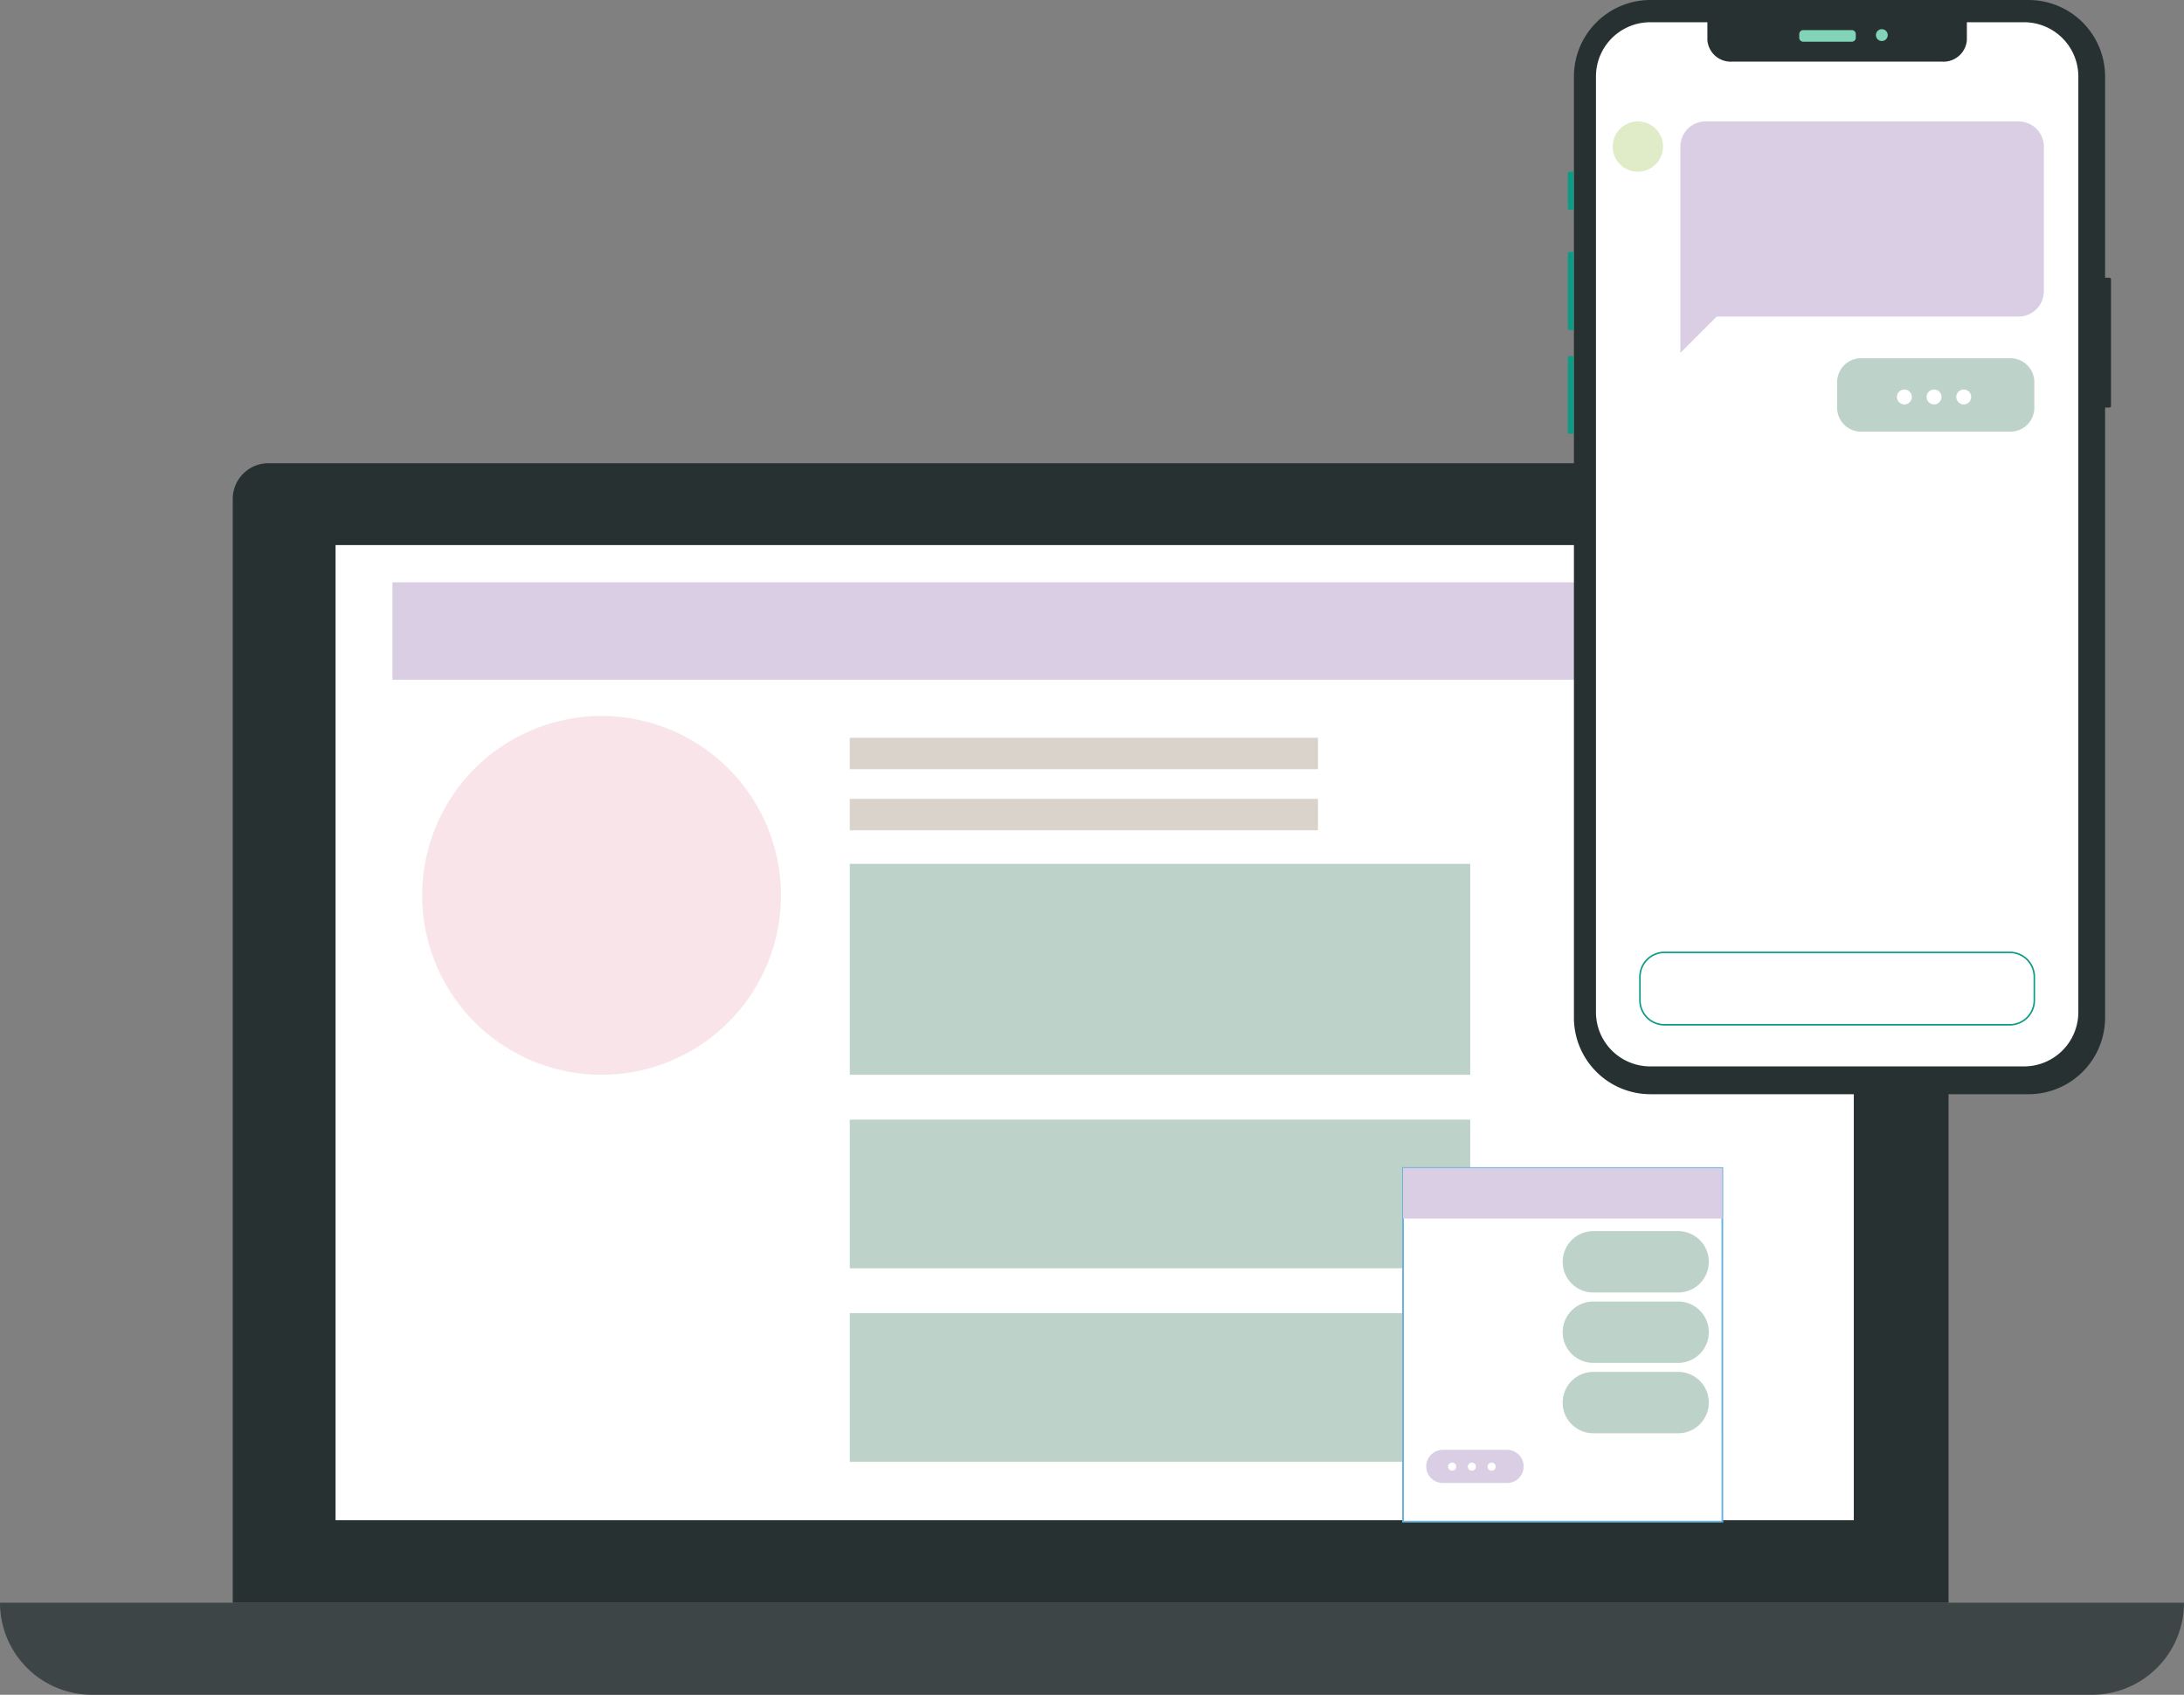 <?xml version="1.0" encoding="UTF-8"?>
<svg xmlns="http://www.w3.org/2000/svg" id="Group_4791" data-name="Group 4791" width="317.187" height="246.103" viewBox="0 0 317.187 246.103">
  <rect x="0" y="0" width="317.187" height="246.103" fill="#808080" stroke="none"/>
  <g id="Group_4763" data-name="Group 4763" transform="translate(33.801 67.268)">
    <path id="Path_435" data-name="Path 435" d="M145.767,96.8h-249.19V-63.494a5.183,5.183,0,0,1,5.183-5.183H140.587a5.182,5.182,0,0,1,5.18,5.183Z" transform="translate(103.423 68.677)" fill="#273131"></path>
  </g>
  <path id="Path_437" data-name="Path 437" d="M332.452-883.538h-220.5v-141.6h220.5Z" transform="translate(-63.219 1104.29)" fill="#fff"></path>
  <g id="Group_4765" data-name="Group 4765" transform="translate(0 232.74)">
    <path id="Path_438" data-name="Path 438" d="M0,0H317.187a13.363,13.363,0,0,1-13.365,13.363H13.363A13.363,13.363,0,0,1,0,0" transform="translate(0)" fill="#3d4547"></path>
  </g>
  <path id="Path_440" data-name="Path 440" d="M313.083-1008.74h-197.7v-14.151h197.7Z" transform="translate(-58.39 1107.453)" fill="#d9cee3"></path>
  <path id="Path_441" data-name="Path 441" d="M210.947-1008.965h-68v-4.556h68Z" transform="translate(-19.535 1120.659)" fill="#dad3cc"></path>
  <path id="Path_442" data-name="Path 442" d="M210.947-1005.286h-68v-4.554h68Z" transform="translate(-19.535 1125.848)" fill="#dad3cc"></path>
  <path id="Path_443" data-name="Path 443" d="M233.06-975.292H142.95v-30.634h90.11Z" transform="translate(-19.535 1131.365)" fill="#bdd2c8"></path>
  <path id="Path_444" data-name="Path 444" d="M233.06-968.922H142.95v-21.586h90.11Z" transform="translate(-19.535 1153.095)" fill="#bdd2c8"></path>
  <path id="Path_445" data-name="Path 445" d="M233.06-957.26H142.95v-21.586h90.11Z" transform="translate(-19.535 1169.532)" fill="#bdd2c8"></path>
  <g id="Group_4767" data-name="Group 4767" transform="translate(61.314 103.97)">
    <path id="Path_446" data-name="Path 446" d="M30.479,15.239A26.052,26.052,0,1,1,4.426-10.812,26.052,26.052,0,0,1,30.479,15.239" transform="translate(21.625 10.812)" fill="#f9e5e9"></path>
  </g>
  <path id="Path_448" data-name="Path 448" d="M222.675-987.593H176.3v51.357h46.379Z" transform="translate(27.464 1157.203)" fill="#fff" stroke="#66b2dd" stroke-width="0.247"></path>
  <path id="Path_449" data-name="Path 449" d="M222.675-987.593H176.3v7.337h46.379Z" transform="translate(27.464 1157.203)" fill="#d9cee3"></path>
  <g id="Group_4769" data-name="Group 4769" transform="translate(226.951 178.781)">
    <path id="Path_450" data-name="Path 450" d="M9.81,5.212H-2.5A4.456,4.456,0,0,1-6.96.757,4.456,4.456,0,0,1-2.5-3.7H9.81a4.455,4.455,0,1,1,0,8.91" transform="translate(6.96 3.698)" fill="#bdd2c8"></path>
  </g>
  <g id="Group_4770" data-name="Group 4770" transform="translate(226.951 189)">
    <path id="Path_451" data-name="Path 451" d="M9.81,5.212H-2.5A4.456,4.456,0,0,1-6.96.757,4.456,4.456,0,0,1-2.5-3.7H9.81a4.455,4.455,0,1,1,0,8.91" transform="translate(6.96 3.698)" fill="#bdd2c8"></path>
  </g>
  <g id="Group_4771" data-name="Group 4771" transform="translate(226.951 199.219)">
    <path id="Path_452" data-name="Path 452" d="M9.81,5.212H-2.5A4.456,4.456,0,0,1-6.96.757,4.456,4.456,0,0,1-2.5-3.7H9.81a4.455,4.455,0,1,1,0,8.91" transform="translate(6.96 3.698)" fill="#bdd2c8"></path>
  </g>
  <g id="Group_4772" data-name="Group 4772" transform="translate(207.135 210.536)">
    <path id="Path_453" data-name="Path 453" d="M6.868,2.817H-2.466A2.408,2.408,0,0,1-4.873.41,2.408,2.408,0,0,1-2.466-2H6.868a2.408,2.408,0,0,1,0,4.816" transform="translate(4.873 1.999)" fill="#d9cee3"></path>
  </g>
  <g id="Group_4773" data-name="Group 4773" transform="translate(213.178 212.386)">
    <path id="Path_454" data-name="Path 454" d="M.689.345A.591.591,0,0,1,.1.936.59.59,0,0,1,.1-.245a.591.591,0,0,1,.59.59" transform="translate(0.489 0.245)" fill="#fff"></path>
  </g>
  <g id="Group_4774" data-name="Group 4774" transform="translate(216.045 212.386)">
    <path id="Path_455" data-name="Path 455" d="M.689.345A.591.591,0,0,1,.1.936.59.59,0,0,1,.1-.245a.591.591,0,0,1,.59.59" transform="translate(0.489 0.245)" fill="#fff"></path>
  </g>
  <g id="Group_4775" data-name="Group 4775" transform="translate(210.311 212.386)">
    <path id="Path_456" data-name="Path 456" d="M.689.345A.591.591,0,0,1,.1.936.59.59,0,0,1,.1-.245a.591.591,0,0,1,.59.59" transform="translate(0.489 0.245)" fill="#fff"></path>
  </g>
  <g id="Group_4776" data-name="Group 4776" transform="translate(228.584)">
    <path id="Path_457" data-name="Path 457" d="M45.488,23.591h-.619V-5.621A11.118,11.118,0,0,0,33.752-16.738H-21.154A11.118,11.118,0,0,0-32.274-5.621v136.66a11.118,11.118,0,0,0,11.12,11.117H33.752a11.118,11.118,0,0,0,11.117-11.117V42.447h.619a.242.242,0,0,0,.241-.241V23.832a.242.242,0,0,0-.241-.241" transform="translate(32.274 16.738)" fill="#273131"></path>
  </g>
  <g id="Group_4777" data-name="Group 4777" transform="translate(227.71 51.685)">
    <path id="Path_458" data-name="Path 458" d="M0,.141v10.85a.242.242,0,0,0,.241.241H.824V-.1H.241A.242.242,0,0,0,0,.141" transform="translate(0 0.1)" fill="#0a9c85"></path>
  </g>
  <g id="Group_4778" data-name="Group 4778" transform="translate(227.71 36.593)">
    <path id="Path_459" data-name="Path 459" d="M0,.141v10.85a.242.242,0,0,0,.241.241H.824V-.1H.241A.242.242,0,0,0,0,.141" transform="translate(0 0.1)" fill="#0a9c85"></path>
  </g>
  <g id="Group_4779" data-name="Group 4779" transform="translate(227.71 24.934)">
    <path id="Path_460" data-name="Path 460" d="M0,.141v5.05a.24.24,0,0,0,.241.239H.824V-.1H.241A.242.242,0,0,0,0,.141" transform="translate(0 0.1)" fill="#0a9c85"></path>
  </g>
  <g id="Group_4780" data-name="Group 4780" transform="translate(231.782 3.23)">
    <path id="Path_461" data-name="Path 461" d="M31.513,0V2.576A3.4,3.4,0,0,1,27.907,5.72H-2.568A3.4,3.4,0,0,1-6.175,2.576V0h-8.3a7.881,7.881,0,0,0-7.881,7.881V143.744a7.88,7.88,0,0,0,7.881,7.881H39.816a7.882,7.882,0,0,0,7.884-7.881V7.881A7.883,7.883,0,0,0,39.816,0h-8.3Z" transform="translate(22.359)" fill="#fff"></path>
  </g>
  <g id="Group_4781" data-name="Group 4781" transform="translate(272.448 4.24)">
    <path id="Path_462" data-name="Path 462" d="M1,.5a.857.857,0,0,1-.858.858.858.858,0,1,1,0-1.716A.857.857,0,0,1,1,.5" transform="translate(0.712 0.356)" fill="#81d4b8"></path>
  </g>
  <g id="Group_4782" data-name="Group 4782" transform="translate(261.309 4.375)">
    <path id="Path_463" data-name="Path 463" d="M4.469.984H-2.6A.571.571,0,0,1-3.171.413V-.129A.57.57,0,0,1-2.6-.7H4.469a.57.57,0,0,1,.571.569V.413a.571.571,0,0,1-.571.571" transform="translate(3.171 0.698)" fill="#81d4b8"></path>
  </g>
  <g id="Group_4783" data-name="Group 4783" transform="translate(244.041 17.629)">
    <path id="Path_464" data-name="Path 464" d="M28.733,0H-16.712a3.675,3.675,0,0,0-3.674,3.674V33.616l5.277-5.277H28.733a3.675,3.675,0,0,0,3.674-3.674V3.674A3.675,3.675,0,0,0,28.733,0" transform="translate(20.386)" fill="#d9cee3"></path>
  </g>
  <g id="Group_4784" data-name="Group 4784" transform="translate(234.217 17.629)">
    <path id="Path_465" data-name="Path 465" d="M4.273,2.137A3.653,3.653,0,1,1,.621-1.516,3.654,3.654,0,0,1,4.273,2.137" transform="translate(3.032 1.516)" fill="#e0ecc8"></path>
  </g>
  <g id="Group_4785" data-name="Group 4785" transform="translate(238.173 138.3)">
    <path id="Path_466" data-name="Path 466" d="M31.42,0h-50.15a3.563,3.563,0,0,0-3.564,3.564V6.949a3.563,3.563,0,0,0,3.564,3.564H31.42a3.563,3.563,0,0,0,3.564-3.564V3.564A3.563,3.563,0,0,0,31.42,0Z" transform="translate(22.293 0)" fill="none" stroke="#0a9c85" stroke-width="0.224"></path>
  </g>
  <g id="Group_4786" data-name="Group 4786" transform="translate(266.811 52.026)">
    <path id="Path_467" data-name="Path 467" d="M13.846,6.23H-8.184a3.468,3.468,0,0,1-3.3-3.609V-.811a3.468,3.468,0,0,1,3.3-3.609H13.846a3.466,3.466,0,0,1,3.3,3.609V2.62a3.466,3.466,0,0,1-3.3,3.609" transform="translate(11.488 4.42)" fill="#bdd2c8"></path>
  </g>
  <g id="Group_4787" data-name="Group 4787" transform="translate(279.804 56.562)">
    <path id="Path_468" data-name="Path 468" d="M1.266.633A1.082,1.082,0,1,1,.184-.449,1.082,1.082,0,0,1,1.266.633" transform="translate(0.898 0.449)" fill="#fff"></path>
  </g>
  <g id="Group_4788" data-name="Group 4788" transform="translate(284.115 56.562)">
    <path id="Path_469" data-name="Path 469" d="M1.266.633A1.082,1.082,0,1,1,.184-.449,1.082,1.082,0,0,1,1.266.633" transform="translate(0.898 0.449)" fill="#fff"></path>
  </g>
  <g id="Group_4789" data-name="Group 4789" transform="translate(275.494 56.562)">
    <path id="Path_470" data-name="Path 470" d="M1.266.633A1.082,1.082,0,1,1,.184-.449,1.082,1.082,0,0,1,1.266.633" transform="translate(0.898 0.449)" fill="#fff"></path>
  </g>
</svg>
